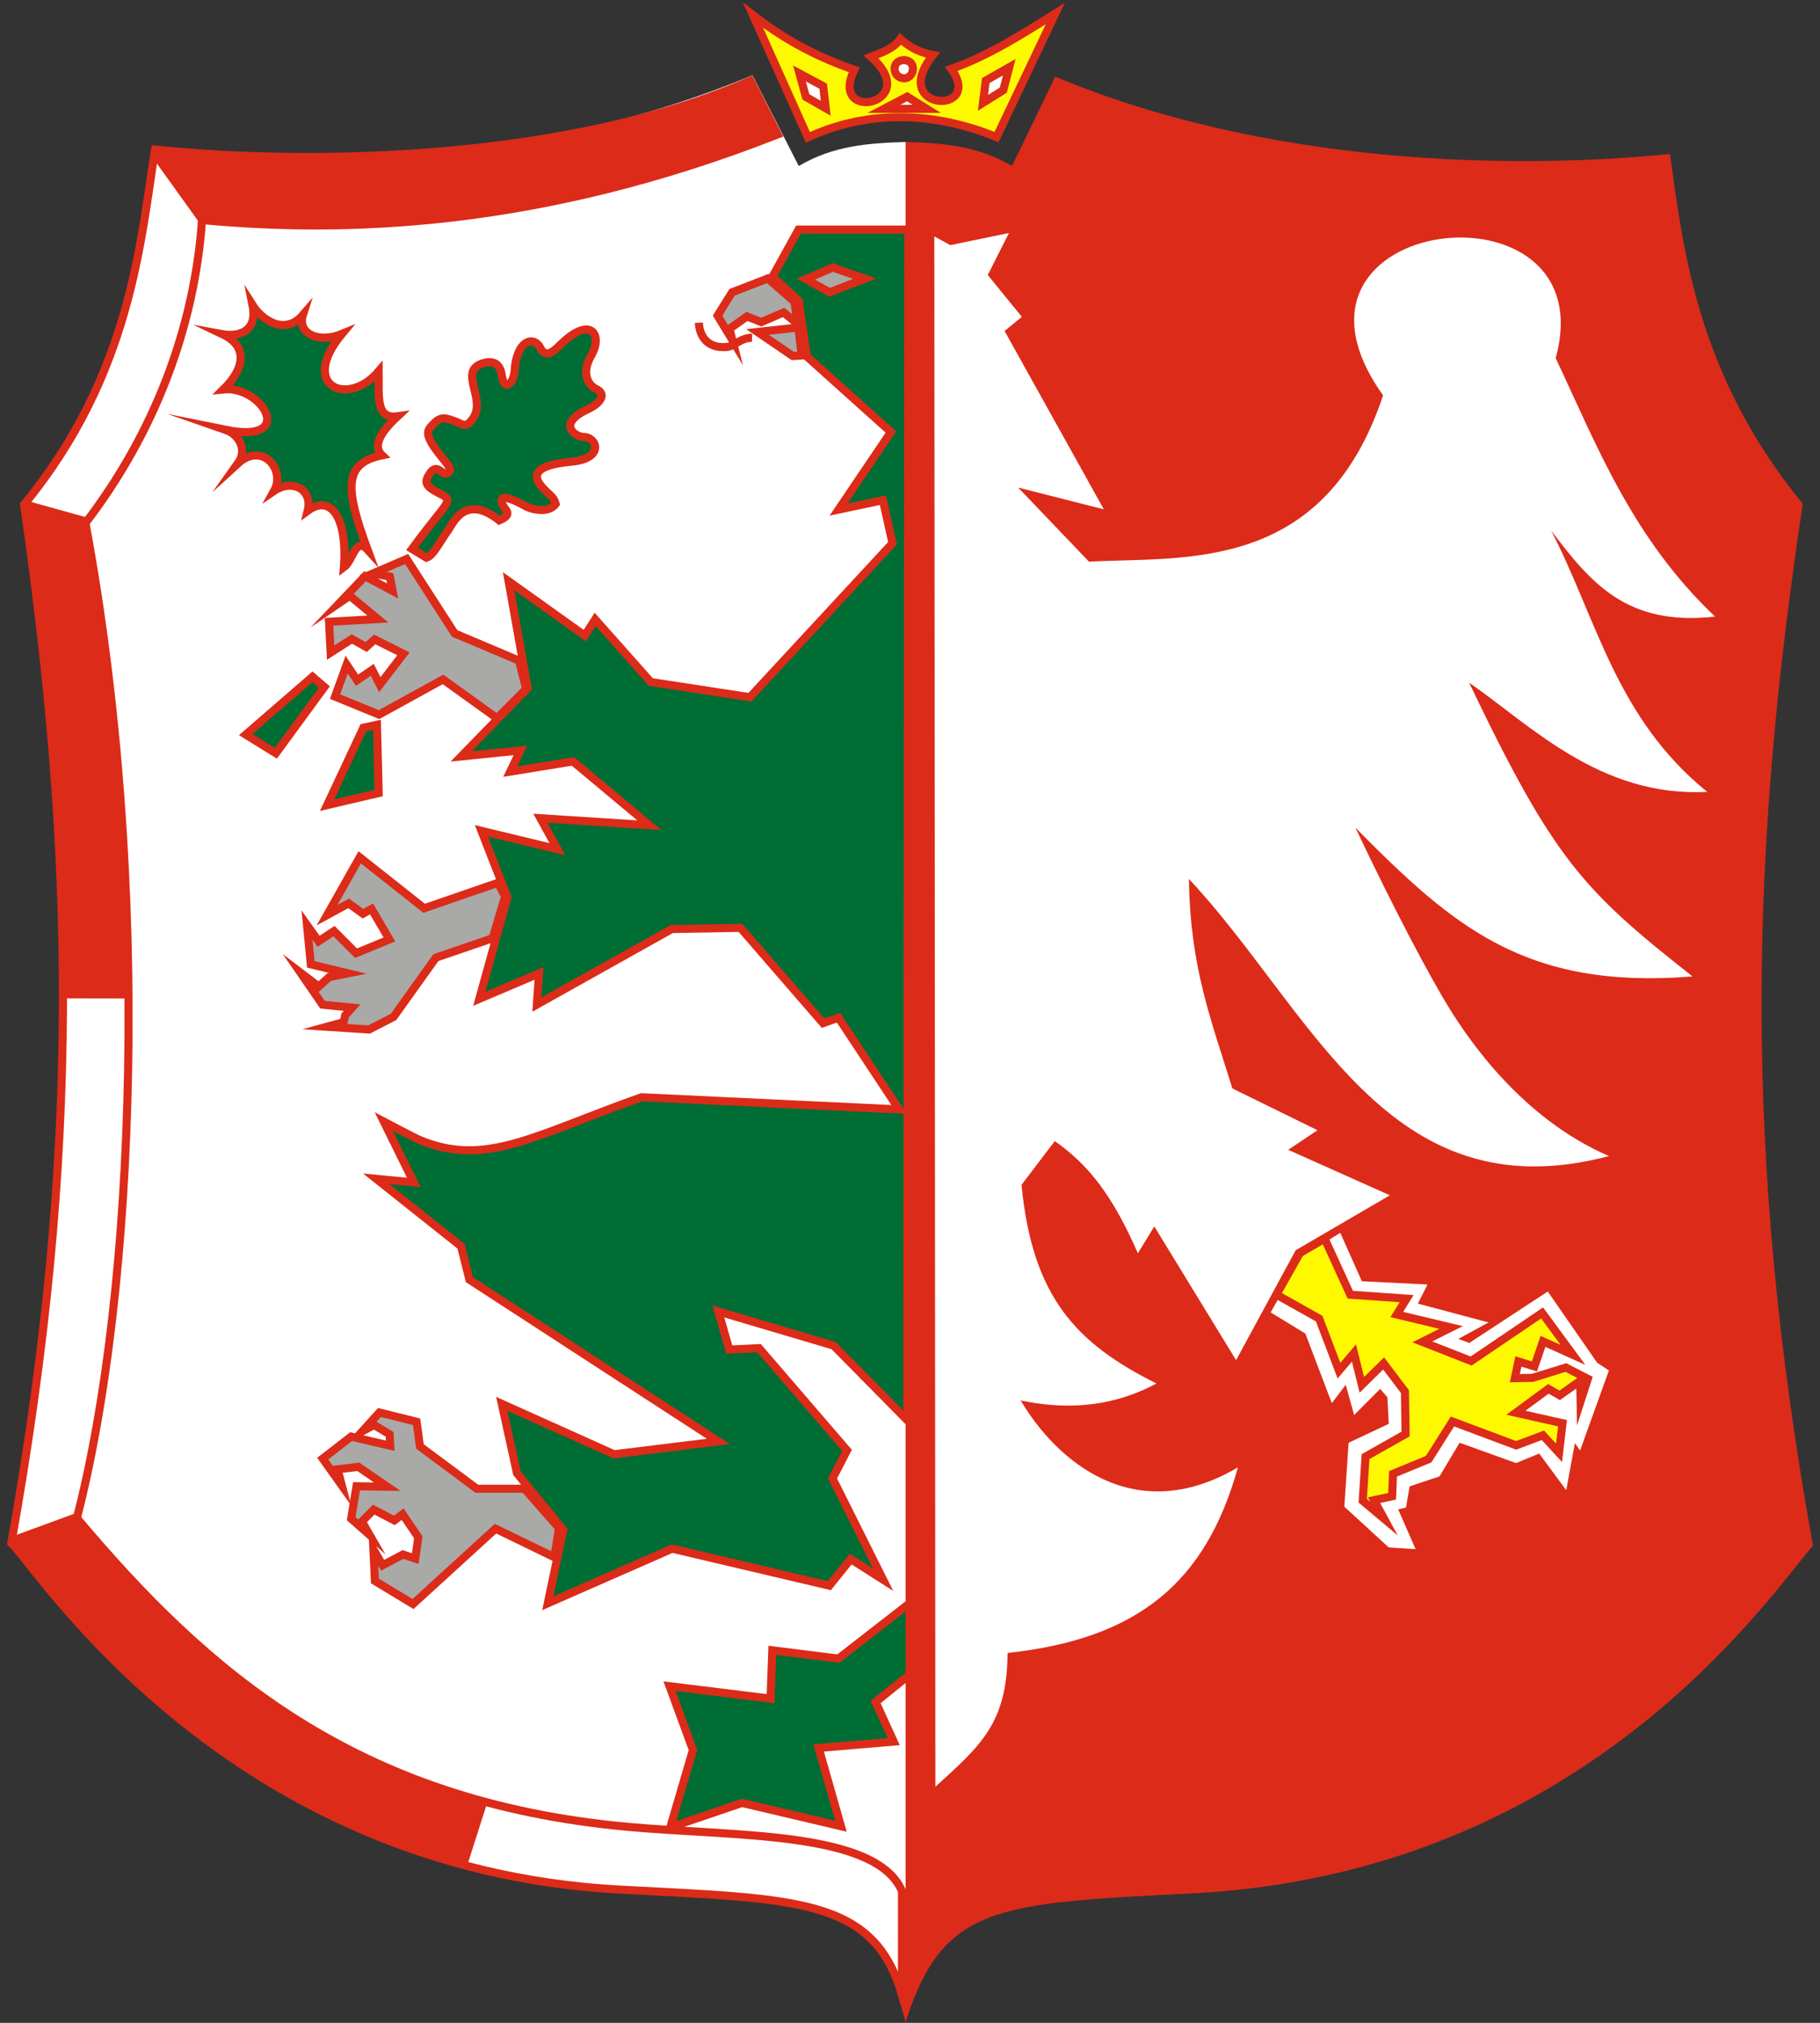 <?xml version="1.0" encoding="UTF-8" standalone="no"?>
<!-- Created with Inkscape (http://www.inkscape.org/) -->
<svg
   xmlns:dc="http://purl.org/dc/elements/1.1/"
   xmlns:cc="http://creativecommons.org/ns#"
   xmlns:rdf="http://www.w3.org/1999/02/22-rdf-syntax-ns#"
   xmlns:svg="http://www.w3.org/2000/svg"
   xmlns="http://www.w3.org/2000/svg"
   xmlns:sodipodi="http://sodipodi.sourceforge.net/DTD/sodipodi-0.dtd"
   xmlns:inkscape="http://www.inkscape.org/namespaces/inkscape"
   id="svg2361"
   sodipodi:version="0.32"
   inkscape:version="0.46dev+devel"
   width="2700"
   height="3000"
   version="1.0"
   sodipodi:docname="POL_gmina_Brojce_COA.svg"
   inkscape:output_extension="org.inkscape.output.svg.inkscape">
  <rect width="100%" height="100%" fill="#333333" stroke="none"/>
  <defs
     id="defs2364" />
  <sodipodi:namedview
     inkscape:window-height="480"
     inkscape:window-width="640"
     inkscape:pageshadow="2"
     inkscape:pageopacity="0.0"
     guidetolerance="10.0"
     gridtolerance="10.0"
     objecttolerance="10.0"
     borderopacity="1.0"
     bordercolor="#666666"
     pagecolor="#ffffff"
     id="base"
     inkscape:zoom="0.70710678"
     inkscape:cx="1346.2059"
     inkscape:cy="385.57938"
     inkscape:current-layer="svg2361" />
  <g
     id="g3043"
     transform="translate(14.724,6.576)">
    <g
       id="g3019">
      <g
         id="g3004">
        <path
           style="fill:#ffffff;fill-opacity:1;fill-rule:evenodd;stroke:none;stroke-width:1px;stroke-linecap:butt;stroke-linejoin:miter;stroke-opacity:1"
           d="M 1331.289,2968.189 L 1328.948,203.991 C 1272.155,205.774 1221.812,209.469 1170.236,239.587 L 1101.511,105.018 C 791.983,234.704 455.84,244.333 217.222,220.028 C 198.224,352.914 183.129,546.558 23.518,740.524 C 101.516,1257.684 108.562,1695.085 3.356,2279.09 C 67.338,2351.776 339.091,2767.743 924.216,2796.81 C 1216.841,2811.347 1258.967,2803.751 1331.289,2968.189 z"
           id="path2972"
           sodipodi:nodetypes="cccccccsc" />
        <path
           style="opacity:1;fill:none;fill-opacity:1;fill-rule:evenodd;stroke:#dc2b19;stroke-width:12;stroke-linecap:butt;stroke-linejoin:miter;marker:none;marker-start:none;marker-mid:none;marker-end:none;stroke-miterlimit:40;stroke-dasharray:none;stroke-dashoffset:0;stroke-opacity:1;visibility:visible;display:inline;overflow:visible;enable-background:accumulate"
           d="M 1323.408,2951.747 L 1323.408,2798.057 C 1284.813,2708.273 1075.304,2717.431 915.503,2702.643 C 511.691,2665.429 291.499,2473.382 99.278,2244.851 C 185.851,1912.244 211.125,1302.454 112.043,769.145 C 213.062,637.564 273.795,480.916 284.973,319.841 C 493.533,339.061 782.635,332.722 1139.042,192.783 L 1098.509,113.048 C 829.253,230.988 453.975,239.587 215.358,215.282 C 193.843,348.168 180.629,547.745 21.018,741.711 C 96.021,1263.157 105.974,1700.043 2.115,2281.758 C 41.52,2319.304 322.044,2765.527 907.214,2795.971 C 1170.459,2809.647 1281.675,2808.931 1323.408,2951.747 z"
           id="path2906"
           sodipodi:nodetypes="ccsccccccccsc" />
        <path
           id="path2954"
           d="M 101.5,2236.125 L 3.844,2271.938 C 3.265,2275.212 2.711,2278.466 2.125,2281.75 C 35.986,2314.014 247.893,2648.049 678.156,2760.719 L 708.219,2666.562 C 430.74,2592.718 255.747,2430.866 99.281,2244.844 C 100.029,2241.972 100.762,2239.038 101.5,2236.125 z"
           style="opacity:1;fill:#dc2b19;fill-opacity:1;fill-rule:evenodd;stroke:none;stroke-width:12;stroke-linecap:butt;stroke-linejoin:miter;marker:none;marker-start:none;marker-mid:none;marker-end:none;stroke-miterlimit:40;stroke-dasharray:none;stroke-dashoffset:0;stroke-opacity:1;visibility:visible;display:inline;overflow:visible;enable-background:accumulate" />
        <path
           id="path2960"
           d="M 25.5,736.219 C 24.017,738.054 22.541,739.884 21.031,741.719 C 57.765,997.102 78.858,1232.204 78.656,1473.969 L 175.906,1474.281 C 174.418,1243.953 154.815,999.438 112.031,769.156 C 113.895,766.728 115.757,764.289 117.594,761.844 L 25.5,736.219 z"
           style="opacity:1;fill:#dc2b19;fill-opacity:1;fill-rule:evenodd;stroke:none;stroke-width:12;stroke-linecap:butt;stroke-linejoin:miter;marker:none;marker-start:none;marker-mid:none;marker-end:none;stroke-miterlimit:40;stroke-dasharray:none;stroke-dashoffset:0;stroke-opacity:1;visibility:visible;display:inline;overflow:visible;enable-background:accumulate" />
        <path
           id="path2965"
           d="M 1098.5,113.062 C 829.244,231.003 453.962,239.586 215.344,215.281 C 214.605,219.842 213.913,224.504 213.188,229.219 L 284.344,328.312 C 284.571,325.487 284.772,322.672 284.969,319.844 C 493.529,339.064 782.625,332.72 1139.031,192.781 L 1098.5,113.062 z"
           style="opacity:1;fill:#dc2b19;fill-opacity:1;fill-rule:evenodd;stroke:none;stroke-width:12;stroke-linecap:butt;stroke-linejoin:miter;marker:none;marker-start:none;marker-mid:none;marker-end:none;stroke-miterlimit:40;stroke-dasharray:none;stroke-dashoffset:0;stroke-opacity:1;visibility:visible;display:inline;overflow:visible;enable-background:accumulate" />
      </g>
      <g
         id="g2937">
        <path
           sodipodi:nodetypes="cccccccccccccc"
           id="path2318"
           d="M 1341.259,2471.701 L 1284.267,2517.6 L 1311.115,2576.33 L 1199.773,2585.805 L 1232.842,2701.833 L 1086.016,2667.311 L 979.658,2703.49 L 1013.269,2588.742 L 978.522,2494.159 L 1128.407,2512.617 L 1131.026,2440.954 L 1229.138,2453.243 L 1339.539,2367.419 L 1341.259,2471.701 z"
           style="opacity:1;fill:#006d34;fill-opacity:1;fill-rule:evenodd;stroke:#dc2b19;stroke-width:12;stroke-linecap:butt;stroke-linejoin:miter;marker:none;marker-start:none;marker-mid:none;marker-end:none;stroke-miterlimit:40;stroke-dasharray:none;stroke-dashoffset:0;stroke-opacity:1;visibility:visible;display:inline;overflow:visible;enable-background:accumulate" />
        <path
           sodipodi:nodetypes="ccccccccccccccccccccccscccccccccccccccccccccccccccccccccc"
           id="path2336"
           d="M 1331.285,2099.767 L 1222.124,1989.123 L 1050.967,1938.399 L 1067.134,1994.907 L 1111.332,1992.831 L 1241.85,2144.41 L 1220.344,2186.087 L 1295.392,2336.183 L 1247.338,2305.63 L 1215.598,2345.082 L 982.446,2290.205 L 797.94,2371.185 L 820.781,2262.321 L 752.259,2178.374 L 729.715,2075.443 L 896.126,2150.194 L 1050.968,2131.21 L 681.661,1891.235 L 669.202,1841.697 L 543.43,1741.732 L 599.197,1747.071 L 554.702,1656.895 C 554.702,1656.895 600.507,1681.051 608.189,1684.248 C 706.305,1725.087 779.011,1676.421 937.061,1620.706 L 1319.123,1638.801 L 1229.244,1502.795 L 1206.254,1510.804 L 1083.745,1369.459 L 981.852,1371.238 L 781.774,1483.217 L 784.889,1437.091 L 696.344,1474.763 L 738.021,1324.371 L 699.458,1225.592 L 812.179,1252.882 L 786.965,1206.904 L 948.629,1217.286 L 835.316,1122.661 L 742.174,1137.789 L 757.302,1106.346 L 669.499,1115.245 L 767.981,1014.093 L 739.8,855.395 L 852.817,936.079 L 868.242,912.052 L 950.706,1004.898 L 1097.835,1027.442 L 1309.334,799.035 L 1295.096,735.259 L 1229.243,749.201 L 1306.961,634.108 L 1182.079,521.981 L 1170.214,439.517 L 1131.355,403.625 L 1169.917,333.916 L 1332.768,333.916 L 1331.285,2099.767 z"
           style="fill:#006d34;fill-opacity:1;fill-rule:evenodd;stroke:#dc2b19;stroke-width:12;stroke-linecap:butt;stroke-linejoin:miter;stroke-miterlimit:40;stroke-dasharray:none;stroke-opacity:1" />
        <g
           id="g2922">
          <path
             style="fill:#a9a9a7;fill-opacity:1;fill-rule:evenodd;stroke:#dc2b19;stroke-width:12;stroke-linecap:butt;stroke-linejoin:miter;stroke-miterlimit:40;stroke-dasharray:none;stroke-opacity:1"
             d="M 722.596,1058.588 L 642.505,1001.042 L 547.583,1053.249 L 482.324,1026.552 L 499.528,979.091 L 514.953,1002.228 L 537.497,986.803 L 548.769,1008.754 L 583.772,963.073 L 541.057,941.715 L 528.598,952.987 L 507.241,941.122 L 475.798,961.293 L 473.425,915.612 L 545.803,911.459 L 504.275,877.049 L 489.443,887.135 L 526.819,847.979 L 567.754,869.93 L 563.601,848.573 L 538.684,843.827 L 588.518,822.469 L 659.71,932.816 L 755.225,973.158 L 765.904,1015.28 L 722.596,1058.588 z"
             id="path2370"
             sodipodi:nodetypes="cccccccccccccccccccccccccc" />
          <path
             style="opacity:1;fill:none;fill-opacity:1;fill-rule:evenodd;stroke:#dc2b19;stroke-width:12;stroke-linecap:butt;stroke-linejoin:miter;marker:none;marker-start:none;marker-mid:none;marker-end:none;stroke-miterlimit:40;stroke-dasharray:none;stroke-dashoffset:0;stroke-opacity:1;visibility:visible;display:inline;overflow:visible;enable-background:accumulate"
             d="M 1100.97,494.418 C 1084.381,494.025 1074.422,507.097 1063.855,508.016 C 1032.167,510.77 1022.856,489.177 1022.028,472.011"
             id="path2328"
             sodipodi:nodetypes="csc" />
          <path
             style="opacity:1;fill:#a9a9a7;fill-opacity:1;fill-rule:evenodd;stroke:#dc2b19;stroke-width:12;stroke-linecap:butt;stroke-linejoin:miter;marker:none;marker-start:none;marker-mid:none;marker-end:none;stroke-miterlimit:40;stroke-dasharray:none;stroke-dashoffset:0;stroke-opacity:1;visibility:visible;display:inline;overflow:visible;enable-background:accumulate"
             d="M 723.711,1302.776 L 614.497,1340.48 L 518.902,1264.868 L 470.477,1350.608 L 502.562,1333.175 L 523.732,1348.522 L 536.512,1341.421 L 562.971,1386.676 L 513.469,1407.058 L 480.748,1374.286 L 457.9,1389.388 L 440.722,1365.353 L 446.349,1423.592 L 501.478,1436.914 L 473.596,1442.491 L 458.095,1456.508 L 430.984,1435.863 L 463.723,1483.458 L 507.647,1487.797 L 497.334,1499.246 L 495.011,1509.365 L 470.078,1516.179 L 532.766,1520.272 L 569.089,1501.568 L 631.87,1413.719 L 716.16,1384.845 L 734.618,1322.861 L 723.711,1302.776 z"
             id="path2322"
             sodipodi:nodetypes="cccccccccccccccccccccccccccc" />
          <path
             style="opacity:1;fill:#a9a9a7;fill-opacity:1;fill-rule:evenodd;stroke:#dc2b19;stroke-width:12;stroke-linecap:butt;stroke-linejoin:miter;marker:none;marker-start:none;marker-mid:none;marker-end:none;stroke-miterlimit:40;stroke-dasharray:none;stroke-dashoffset:0;stroke-opacity:1;visibility:visible;display:inline;overflow:visible;enable-background:accumulate"
             d="M 1174.603,520.652 L 1169.692,479.07 L 1109.008,485.782 L 1161.374,521.44 L 1174.603,520.652 z"
             id="path2324"
             sodipodi:nodetypes="ccccc" />
          <path
             style="opacity:1;fill:#a9a9a7;fill-opacity:1;fill-rule:evenodd;stroke:#dc2b19;stroke-width:12;stroke-linecap:butt;stroke-linejoin:miter;marker:none;marker-start:none;marker-mid:none;marker-end:none;stroke-miterlimit:40;stroke-dasharray:none;stroke-dashoffset:0;stroke-opacity:1;visibility:visible;display:inline;overflow:visible;enable-background:accumulate"
             d="M 1168.76,473.922 L 1163.819,440.824 L 1124.263,406.497 L 1071.385,426.878 L 1049.787,461.502 L 1071.732,497.639 L 1067.507,481.096 L 1093.466,462.71 L 1114.614,471.1 L 1147.755,456.837 L 1168.76,473.922 z"
             id="path2326"
             sodipodi:nodetypes="ccccccccccc" />
          <path
             style="opacity:1;fill:#a9a9a7;fill-opacity:1;fill-rule:evenodd;stroke:#dc2b19;stroke-width:12;stroke-linecap:butt;stroke-linejoin:miter;marker:none;marker-start:none;marker-mid:none;marker-end:none;stroke-miterlimit:40;stroke-dasharray:none;stroke-dashoffset:0;stroke-opacity:1;visibility:visible;display:inline;overflow:visible;enable-background:accumulate"
             d="M 1216.011,426.929 L 1268.182,406.793 L 1220.748,390.136 L 1180.845,407.336 L 1216.011,426.929 z"
             id="path2330"
             sodipodi:nodetypes="ccccc" />
          <path
             style="opacity:1;fill:#a9a9a7;fill-opacity:1;fill-rule:evenodd;stroke:#dc2b19;stroke-width:12;stroke-linecap:butt;stroke-linejoin:miter;marker:none;marker-start:none;marker-mid:none;marker-end:none;stroke-miterlimit:40;stroke-dasharray:none;stroke-dashoffset:0;stroke-opacity:1;visibility:visible;display:inline;overflow:visible;enable-background:accumulate"
             d="M 763.339,2201.296 L 692.719,2201.347 L 608.277,2138.617 L 603.294,2101.997 L 548.165,2088.226 C 548.165,2088.226 522.986,2115.972 522.986,2115.972 C 522.986,2115.972 540.317,2106.735 540.317,2106.735 L 563.369,2120.752 L 564.106,2137.532 L 506.215,2124.006 L 464.019,2156.634 L 492.401,2196.517 L 486.079,2172.474 L 516.825,2168.821 L 559.818,2198.288 L 514.164,2197.644 L 506.266,2245.713 L 533.716,2269.959 L 522.207,2249.958 L 539.775,2232.288 L 570.276,2248.28 L 582.564,2239.051 L 605.811,2273.256 L 601.319,2304.892 L 583.107,2298.866 L 552.903,2314.807 L 539.233,2291.315 L 541.453,2338.104 L 598.014,2372.309 L 720.355,2260.518 L 807.569,2302.917 L 814.569,2259.679 L 763.339,2201.296 z"
             id="path2320"
             sodipodi:nodetypes="cccccsccccccccccccccccccccccccccc" />
        </g>
        <g
           id="g2931">
          <path
             style="opacity:1;fill:#006d34;fill-opacity:1;fill-rule:evenodd;stroke:#dc2b19;stroke-width:12;stroke-linecap:butt;stroke-linejoin:miter;marker:none;marker-start:none;marker-mid:none;marker-end:none;stroke-miterlimit:40;stroke-dasharray:none;stroke-dashoffset:0;stroke-opacity:1;visibility:visible;display:inline;overflow:visible;enable-background:accumulate"
             d="M 394.505,1110.521 L 466.485,1012.256 L 448.866,997.154 L 349.864,1082.906 L 394.505,1110.521 z"
             id="path2314"
             sodipodi:nodetypes="ccccc" />
          <path
             style="opacity:1;fill:#006d34;fill-opacity:1;fill-rule:evenodd;stroke:#dc2b19;stroke-width:12;stroke-linecap:butt;stroke-linejoin:miter;marker:none;marker-start:none;marker-mid:none;marker-end:none;stroke-miterlimit:40;stroke-dasharray:none;stroke-dashoffset:0;stroke-opacity:1;visibility:visible;display:inline;overflow:visible;enable-background:accumulate"
             d="M 470.578,1187.464 L 547.029,1169.569 L 544.512,1068.296 L 524.376,1072.664 L 470.578,1187.464 z"
             id="path2316"
             sodipodi:nodetypes="ccccc" />
          <path
             style="opacity:1;fill:#006d34;fill-opacity:1;fill-rule:evenodd;stroke:#dc2b19;stroke-width:12;stroke-linecap:butt;stroke-linejoin:miter;marker:none;marker-start:none;marker-mid:none;marker-end:none;stroke-miterlimit:40;stroke-dasharray:none;stroke-dashoffset:0;stroke-opacity:1;visibility:visible;display:inline;overflow:visible;enable-background:accumulate"
             d="M 495.431,834.807 C 500.973,762.614 476.745,725.214 441.735,750.907 C 449.647,718.942 418.671,703.278 391.814,721.542 C 409.487,689.829 374.261,647.909 338.118,680.85 C 353.442,659.415 338.415,637.276 320.079,630.93 C 426.241,652.451 374.879,564.99 316.723,570.941 C 347.81,540.385 354.056,507.552 315.465,489.138 C 332.691,492.321 368.701,489.839 359.932,445.93 C 374.951,469.617 408.815,490.563 434.603,460.612 C 425.976,487.642 457.268,503.187 492.494,488.719 C 428.074,566.614 501.571,597.754 547.029,544.093 C 547.382,582.408 542.653,615.466 575.136,610.794 C 539.475,643.907 542.749,659.939 552.063,668.685 C 495.264,680.468 496.491,716.555 530.669,808.798 C 512.488,788.855 509.115,824.93 495.431,834.807 z"
             id="path2908"
             sodipodi:nodetypes="ccccccccccccccc" />
          <path
             style="opacity:1;fill:#006d34;fill-opacity:1;fill-rule:evenodd;stroke:#dc2b19;stroke-width:12;stroke-linecap:butt;stroke-linejoin:miter;marker:none;marker-start:none;marker-mid:none;marker-end:none;stroke-miterlimit:40;stroke-dasharray:none;stroke-dashoffset:0;stroke-opacity:1;visibility:visible;display:inline;overflow:visible;enable-background:accumulate"
             d="M 596.531,807.54 C 651.857,731.984 660.707,737.51 635.149,724.185 C 615.042,713.702 614.822,707.722 622.959,695.533 C 635.278,677.078 642.482,704.449 651.863,692.812 C 654.638,689.369 652.393,685.849 640.159,670.782 C 610.58,634.356 620.29,630.886 629.671,620.862 C 639.919,609.911 649.19,614.462 657.727,617.26 C 671.726,621.847 675.928,630.548 687.634,612.84 C 706.041,584.997 666.007,544.326 699.923,532.745 C 725.518,524.006 728.68,543.304 729.932,551.224 C 733.686,574.979 747.535,561.838 748.708,543.098 C 751.573,497.889 777.305,490.223 787.23,510.041 C 796.039,527.632 811.609,509.432 818.671,502.732 C 862.53,461.12 879.672,490.598 862.617,520.224 C 843.693,553.097 864.664,568.108 868.367,569.683 C 887.329,577.744 874.711,592.235 857.977,599.984 C 809.247,622.55 839.94,641.581 850.892,641.464 C 870.802,641.244 882.924,673.585 832.833,678.16 C 756.442,685.094 785.887,712.234 794.955,721.542 C 802.397,729.181 806.519,730.091 809.637,740.839 C 799.404,754.694 775.489,749.835 764.577,743.847 C 713.588,715.867 731.966,744.832 734.966,748.39 C 738.91,753.068 741.625,758.438 726.034,765.221 C 675.439,725.136 657.147,769.824 651.485,777.755 C 636.631,798.565 628.104,817.251 617.925,820.544 C 617.925,820.544 596.531,807.54 596.531,807.54 z"
             id="path2910"
             sodipodi:nodetypes="csssssssssssssssssscsscscs" />
        </g>
      </g>
    </g>
    <g
       style="stroke:#dc2b19;stroke-opacity:1"
       id="g2977">
      <path
         style="fill:#fdfa00;fill-opacity:1;fill-rule:evenodd;stroke:#dc2b19;stroke-width:12;stroke-linecap:butt;stroke-linejoin:miter;stroke-miterlimit:40;stroke-dasharray:none;stroke-opacity:1"
         d="M 1183.832,197.166 L 1102.449,15.941 C 1152.96,55.312 1203.237,79.997 1252.63,96.905 C 1213.611,176.963 1355.842,147.366 1277.381,77.608 C 1293.33,71.439 1310.521,66.085 1321.009,51.179 C 1332.414,61.161 1345.807,70.582 1369.252,75.091 C 1302.574,159.044 1446.145,164.689 1396.519,95.646 C 1452.264,76.067 1503.831,42.768 1550.896,13.424 L 1463.639,196.746 C 1374.391,159.866 1274.835,154.915 1183.832,197.166 z"
         id="path2967"
         sodipodi:nodetypes="cccccccccc" />
      <path
         style="fill:#ffffff;fill-opacity:1;fill-rule:evenodd;stroke:#dc2b19;stroke-width:12;stroke-linecap:butt;stroke-linejoin:miter;stroke-miterlimit:4;stroke-dasharray:none;stroke-opacity:1"
         d="M 1326.043,109.49 C 1308.376,108.713 1307.249,82.25 1326.463,82.642 C 1346.095,83.042 1341.919,110.188 1326.043,109.49 z"
         id="path2969"
         sodipodi:nodetypes="czs" />
      <path
         style="fill:#ffffff;fill-opacity:1;fill-rule:evenodd;stroke:#dc2b19;stroke-width:12;stroke-linecap:butt;stroke-linejoin:miter;stroke-miterlimit:4;stroke-dasharray:none;stroke-opacity:1"
         d="M 1210.261,153.957 L 1206.485,121.236 L 1171.247,102.358 L 1180.896,137.177 L 1210.261,153.957 z"
         id="path2971"
         sodipodi:nodetypes="ccccc" />
      <path
         style="fill:#ffffff;fill-opacity:1;fill-rule:evenodd;stroke:#dc2b19;stroke-width:12;stroke-linecap:butt;stroke-linejoin:miter;stroke-miterlimit:4;stroke-dasharray:none;stroke-opacity:1"
         d="M 1443.503,145.986 L 1447.698,112.846 L 1482.517,93.129 L 1473.707,127.109 L 1443.503,145.986 z"
         id="path2975"
         sodipodi:nodetypes="ccccc" />
      <path
         style="fill:#ffffff;fill-opacity:1;fill-rule:evenodd;stroke:#dc2b19;stroke-width:12;stroke-linecap:butt;stroke-linejoin:miter;stroke-miterlimit:40;stroke-dasharray:none;stroke-opacity:1"
         d="M 1296.678,154.796 L 1331.077,136.757 L 1360.023,154.796 L 1296.678,154.796 z"
         id="path2973"
         sodipodi:nodetypes="cccc" />
    </g>
    <g
       id="g3011">
      <path
         style="fill:#dc2b19;fill-opacity:1;fill-rule:evenodd;stroke:none;stroke-width:1px;stroke-linecap:butt;stroke-linejoin:miter;stroke-opacity:1"
         d="M 1328.738,2991.92 L 1328.738,203.991 C 1385.531,205.774 1435.048,209.469 1486.623,239.587 L 1550.696,107.115 C 1860.224,236.802 2224.054,246.011 2462.671,221.706 C 2481.669,354.592 2500.121,546.558 2659.732,740.524 C 2581.734,1257.684 2569.653,1701.797 2674.86,2285.802 C 2610.878,2358.488 2336.955,2772.489 1751.83,2801.556 C 1459.205,2816.093 1384.449,2820.362 1328.738,2991.92 z"
         id="path2904"
         sodipodi:nodetypes="cccccccsc" />
      <g
         id="g2916">
        <g
           id="g2912">
          <path
             style="fill:#ffffff;fill-opacity:1;fill-rule:evenodd;stroke:none;stroke-width:1px;stroke-linecap:butt;stroke-linejoin:miter;stroke-opacity:1"
             d="M 1870.284,1939.773 L 1921.758,1971.162 L 1961.07,2074.384 L 1981.675,2047.166 L 1994.183,2092.003 L 2032.78,2053.235 L 2043.464,2065.696 L 2045.536,2105.057 L 1985.918,2133.163 L 1979.626,2227.97 L 2045.488,2288.379 L 2085.34,2290.896 L 2059.541,2231.956 L 2071.077,2229.229 L 2076.531,2197.766 L 2120.727,2183.059 L 2150.598,2133.102 C 2150.598,2133.102 2234.386,2163.27 2234.386,2163.27 L 2268.688,2149.104 L 2308.786,2203.44 L 2321.668,2133.706 L 2329.367,2144.566 L 2372.131,2025.894 L 2354.635,2014.419 L 2281.396,1908.802 L 2165.045,1985.079 L 2148.736,1979.083 L 2193.597,1954.701 L 2088.696,1926.769 L 2103.01,1898.391 L 2005.635,1893.628 L 1973.605,1821.745 L 1917.769,1856.343 L 1870.284,1939.773 z"
             id="path2957"
             sodipodi:nodetypes="cccccccccccccccccccccccccccccccccc" />
          <path
             style="fill:#fef900;fill-opacity:1;fill-rule:evenodd;stroke:#dc2b19;stroke-width:12;stroke-linecap:butt;stroke-linejoin:miter;stroke-miterlimit:40;stroke-dasharray:none;stroke-opacity:1"
             d="M 1878.874,1913.468 L 1942.29,1949.002 L 1971.655,2026.19 L 1993.914,2000.033 L 2005.563,2047.221 L 2037.886,2015.478 L 2069.522,2057.234 L 2070.463,2120.159 L 2011.089,2153.719 L 2006.893,2219.161 L 2038.539,2245.721 L 2023.674,2218.322 L 2050.522,2212.449 L 2051.852,2179.186 L 2104.709,2157.422 L 2139.998,2101.599 L 2234.56,2136.99 L 2274.239,2122.032 L 2298.129,2148.049 L 2303.307,2104.167 L 2234.11,2088.624 L 2282.347,2053.161 L 2299.076,2062.825 L 2329.556,2041.314 L 2330.119,2071.484 L 2340.831,2038.356 L 2308.305,2021.576 L 2258.804,2036.888 L 2232.585,2037.307 L 2237.829,2012.557 L 2261.617,2019.913 L 2274.325,1982.772 L 2318.765,2002.743 L 2273.031,1940.576 L 2167.772,2011.891 L 2095.27,1983.503 L 2137.981,1962.181 L 2057.443,1942.919 L 2072.054,1919.391 L 1988.435,1913.554 L 1950.358,1830.377 L 1913.667,1851.729 L 1878.874,1913.468 z"
             id="path2334"
             sodipodi:nodetypes="ccccccccccccccccccccccccccccccccccccccccccc" />
        </g>
        <path
           sodipodi:nodetypes="cccccccccccccccccscccccccccccccccccc"
           id="path2332"
           d="M 1372.922,2643.277 C 1440.302,2582.047 1479.473,2548.947 1480,2444.853 C 1674.844,2423.999 1774.532,2338.973 1821.747,2169.632 C 1667.784,2260.361 1552.167,2159.7 1499.496,2070.361 C 1553.984,2081.822 1626.271,2085.419 1700.857,2045.191 C 1583.191,1986.414 1516.819,1918.454 1500.729,1750.604 L 1550.031,1685.801 C 1600.34,1720.906 1635.811,1766.51 1673.369,1852.123 L 1697.696,1812.291 L 1819.031,2010.597 L 1907.446,1847.631 L 2047.166,1766.123 L 1896.331,1698.697 L 1939.773,1669.614 L 1813.529,1607.626 C 1781.42,1504.149 1750.96,1428.141 1749.074,1296.972 C 1932.673,1493.07 2042.484,1795.008 2372.304,1707.963 C 2242.289,1651.876 2163.881,1534.469 2136.33,1490.303 C 2106.831,1443.012 2053.551,1342.293 1996.103,1221.013 C 2140.535,1366.869 2247.568,1461.473 2496.083,1441.554 C 2334.177,1313.716 2290.957,1269.722 2164.723,1005.866 C 2255.679,1068.62 2358.7,1176.022 2517.951,1167.839 C 2382.209,1057.734 2354.517,911.943 2286.425,780.268 C 2345.822,858.777 2399.277,922.471 2529.592,907.898 C 2406.892,791.329 2354.991,656.037 2293.142,524.474 C 2368.949,250.16 1844.111,309.557 2037.098,579.751 C 1949.049,844.716 1742.401,818.619 1600.816,826.417 L 1495.731,716.508 L 1622.84,748.809 L 1475.595,484.314 L 1501.185,463.339 L 1450.635,401.253 L 1482.098,338.957 L 1395.051,356.995 L 1371.349,343.991 L 1372.922,2643.277 z"
           style="fill:#ffffff;fill-opacity:1;fill-rule:evenodd;stroke:none;stroke-width:1px;stroke-linecap:butt;stroke-linejoin:miter;stroke-opacity:1" />
      </g>
    </g>
  </g>
</svg>
